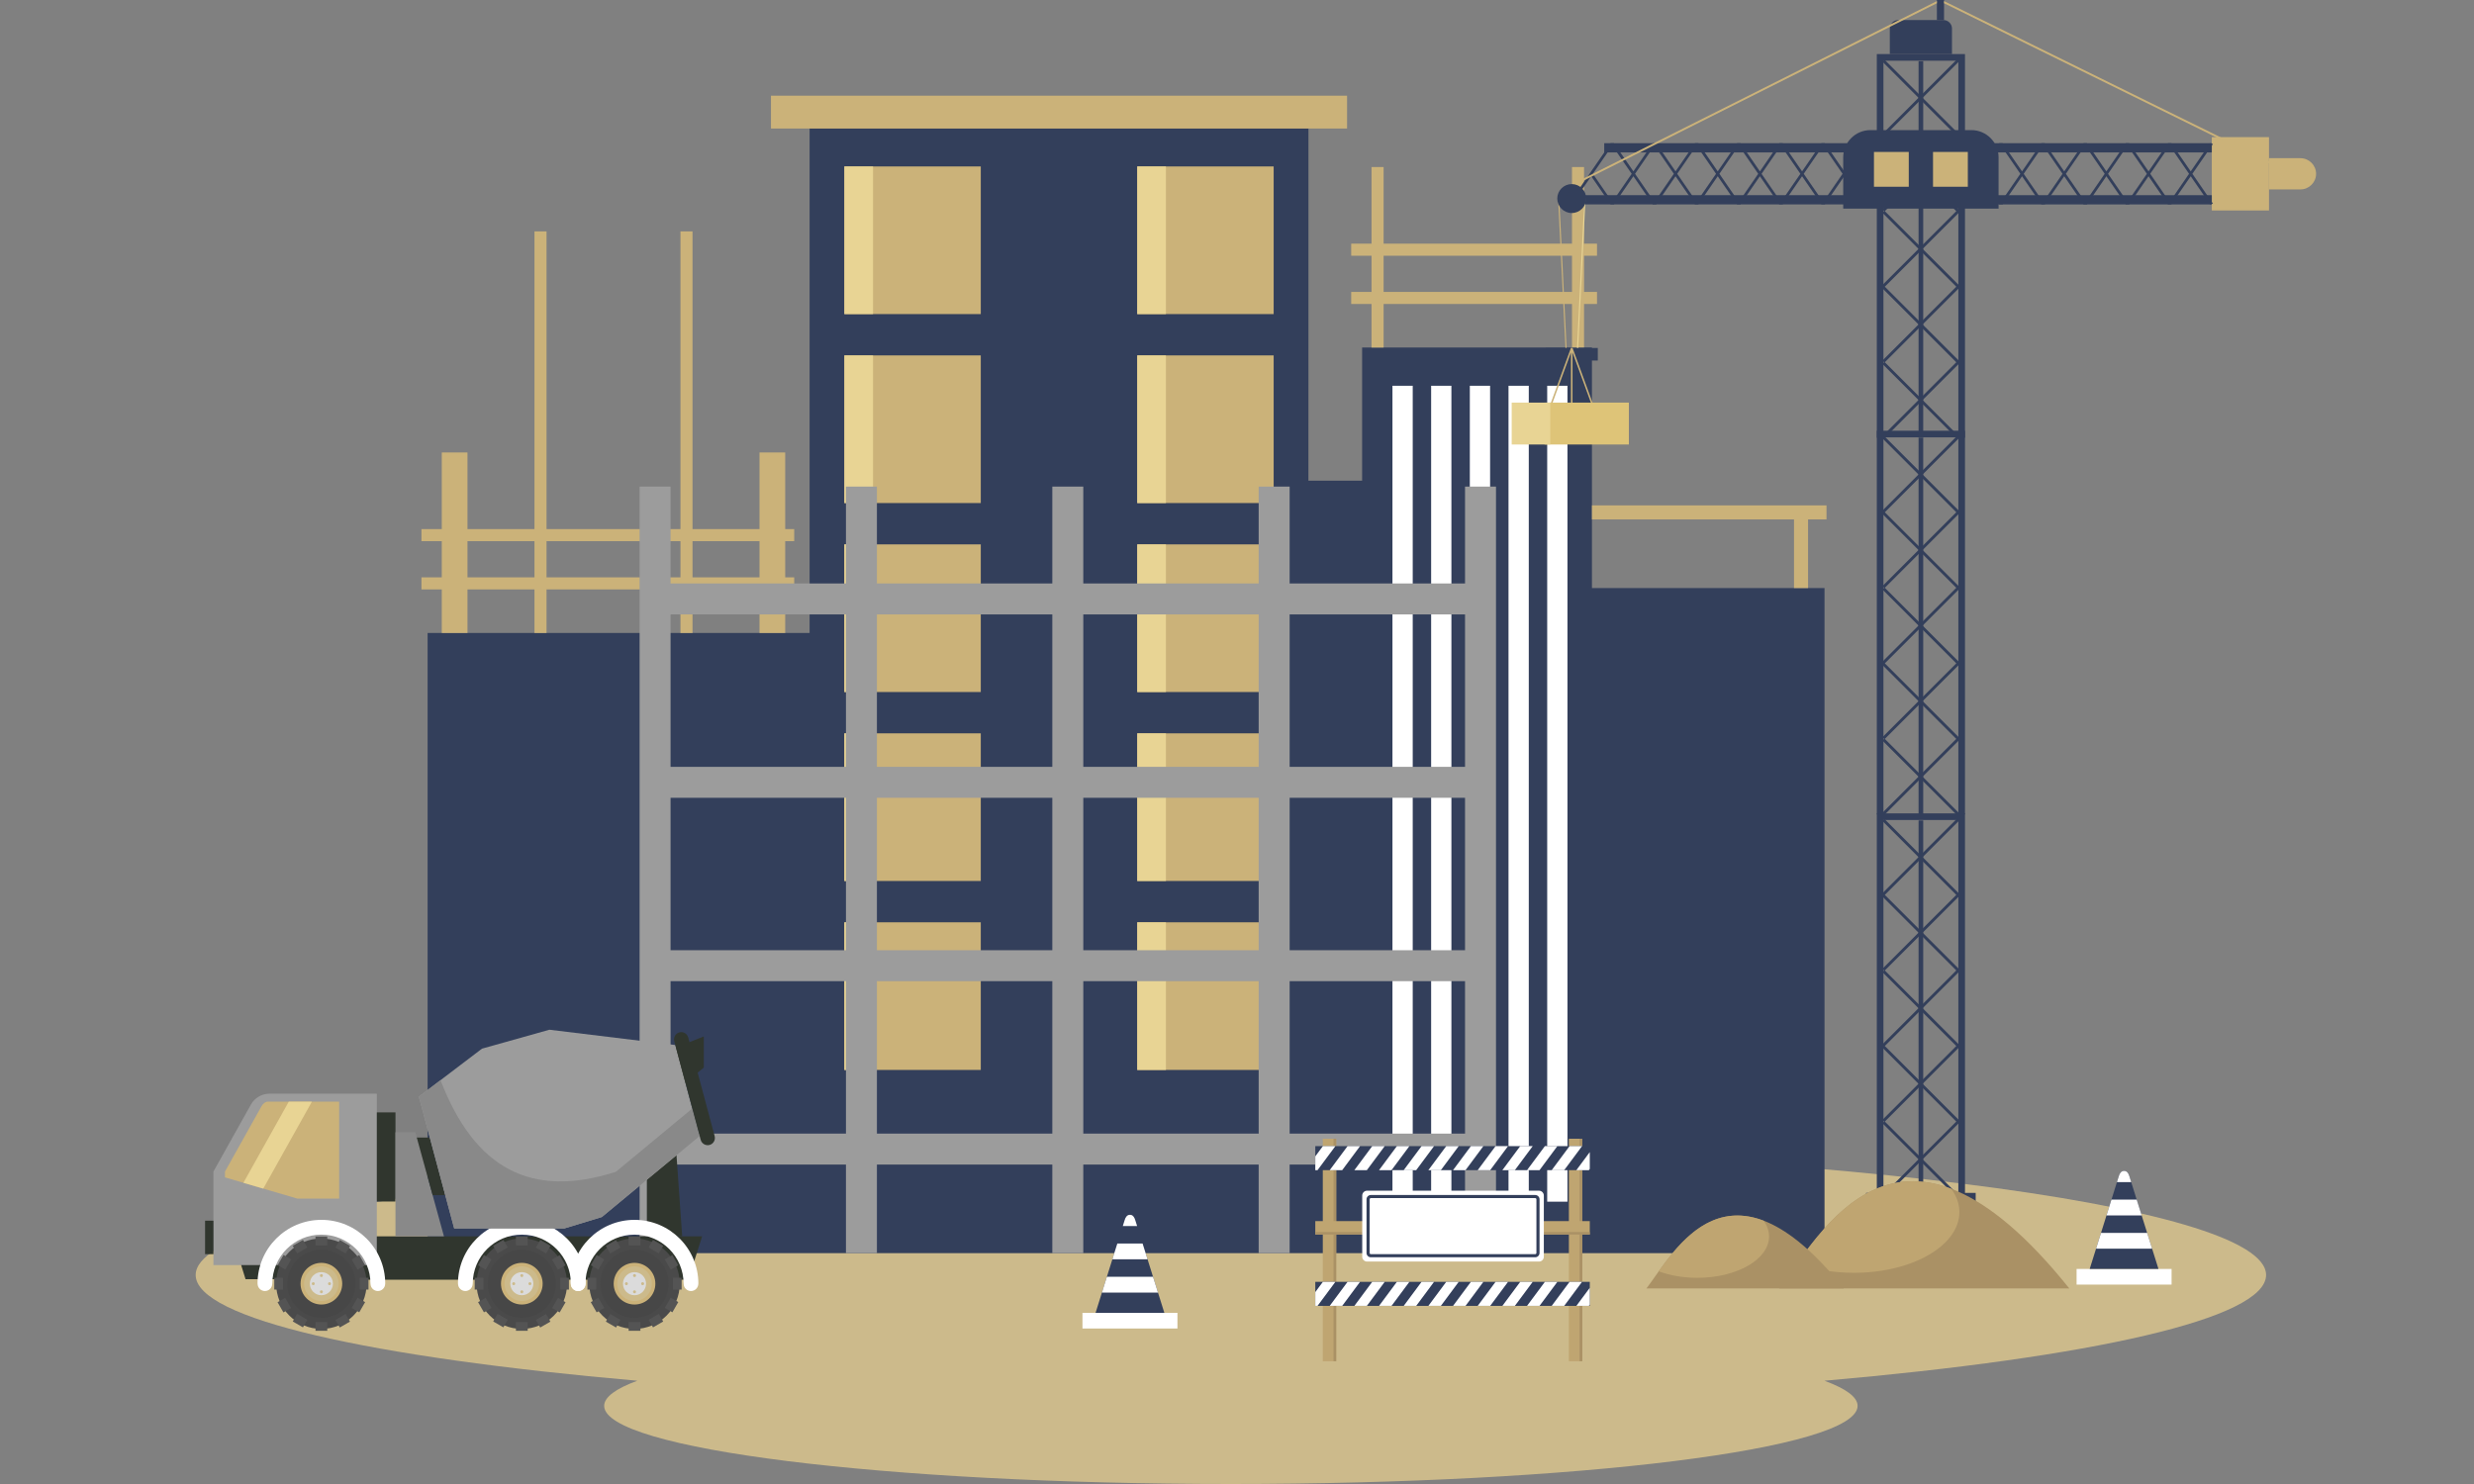<svg xmlns="http://www.w3.org/2000/svg" id="Layer_1" data-name="Layer 1" viewBox="0 0 5000 3000"><rect x="0" y="0" width="5000" height="3000" fill="#808080" stroke="none"/><defs><style>      .cls-1, .cls-2 {        fill: #333f5b;      }      .cls-3, .cls-4 {        fill: #bfa571;      }      .cls-5, .cls-6 {        fill: #fff;      }      .cls-7, .cls-6, .cls-2, .cls-8, .cls-9, .cls-10, .cls-11, .cls-4, .cls-12, .cls-13, .cls-14, .cls-15, .cls-16 {        fill-rule: evenodd;      }      .cls-7, .cls-17 {        fill: #aa9165;      }      .cls-8, .cls-18 {        fill: #cbb279;      }      .cls-19, .cls-13 {        fill: #30362e;      }      .cls-20 {        fill: #dec478;      }      .cls-9, .cls-21 {        fill: #e8d494;      }      .cls-10 {        fill: #ccba8b;      }      .cls-11 {        fill: #9c9c9c;      }      .cls-22 {        fill: #545454;      }      .cls-12 {        fill: #dbdbdb;      }      .cls-14 {        fill: #898989;      }      .cls-15 {        fill: #474747;      }      .cls-16 {        fill: #4a4a4a;      }    </style></defs><rect class="cls-18" x="4470.1" y="277.22" width="115.6" height="148.25"></rect><path class="cls-8" d="M4680.86,351.35h0c0,17.35-14.2,31.55-31.55,31.55h-63.61v-63.1h63.61c17.35,0,31.55,14.2,31.55,31.55"></path><g><path class="cls-10" d="M2487.64,2316.6c1155.47,0,2092.17,116.8,2092.17,260.89,0,88.43-352.89,166.57-892.57,213.75,43.43,15.95,67,33.04,67,50.82,0,87.23-567.07,157.94-1266.6,157.94s-1266.61-70.71-1266.61-157.94c0-17.78,23.57-34.87,67-50.82-539.68-47.18-892.57-125.33-892.57-213.75,0-144.09,936.7-260.89,2092.17-260.89"></path><polygon class="cls-2" points="3687.4 1188.77 3217.37 1188.77 3217.37 702.58 2752.85 702.58 2752.85 971.73 2644.33 971.73 2644.38 702.58 2644.38 259.81 2544.7 259.81 1735.92 259.81 1636.23 259.81 1636.23 1279.6 864.2 1279.6 864.2 2533.29 3687.4 2533.29 3687.4 1188.77"></polygon><rect class="cls-18" x="1558.16" y="193.43" width="1164.29" height="66.38"></rect><path class="cls-6" d="M3048.73,779.86h40.96v1649.41h-40.96V779.86ZM2970.55,779.86h40.96v1649.41h-40.96V779.86ZM2892.36,779.86h40.96v1649.41h-40.96V779.86ZM2814.18,779.86h40.96v1649.41h-40.96V779.86ZM3126.92,779.86h40.96v1649.41h-40.96V779.86Z"></path><rect class="cls-18" x="3177.02" y="337.67" width="24.39" height="364.91"></rect><rect class="cls-18" x="2771.91" y="337.67" width="24.39" height="364.91"></rect><rect class="cls-18" x="2730.81" y="590.13" width="496.78" height="24.39"></rect><rect class="cls-18" x="2730.81" y="492.58" width="496.78" height="24.39"></rect><rect class="cls-18" x="3625.73" y="1037.63" width="28.4" height="151.14"></rect><rect class="cls-18" x="3217.37" y="1021.65" width="474.05" height="28.4"></rect><rect class="cls-18" x="1706.52" y="336.48" width="275.67" height="298.46"></rect><rect class="cls-18" x="2298.42" y="336.48" width="275.67" height="298.46"></rect><polygon class="cls-9" points="1764.44 509.41 1764.44 336.48 1706.52 336.48 1706.52 490.75 1706.52 634.93 1764.44 634.93 1764.44 509.41"></polygon><polygon class="cls-9" points="2356.34 608.12 2356.34 336.48 2298.42 336.48 2298.42 632.16 2298.42 634.93 2356.34 634.93 2356.34 608.12"></polygon><path class="cls-8" d="M1375.21,467.76h24.39v811.84h-24.39V467.76ZM1080.18,467.76h24.39v811.84h-24.39V467.76Z"></path><path class="cls-8" d="M1535,914.69h51.92v364.91h-51.92v-364.91ZM892.86,914.69h51.92v364.91h-51.92v-364.91Z"></path><rect class="cls-18" x="851.76" y="1167.15" width="753.35" height="24.39"></rect><rect class="cls-18" x="851.76" y="1069.6" width="753.35" height="24.39"></rect><rect class="cls-18" x="1706.52" y="718.48" width="275.67" height="298.46"></rect><rect class="cls-18" x="2298.42" y="718.48" width="275.67" height="298.46"></rect><polygon class="cls-9" points="1764.44 891.41 1764.44 718.48 1706.52 718.48 1706.52 872.76 1706.52 1016.94 1764.44 1016.94 1764.44 891.41"></polygon><polygon class="cls-9" points="2356.34 990.13 2356.34 718.48 2298.42 718.48 2298.42 1014.16 2298.42 1016.94 2356.34 1016.94 2356.34 990.13"></polygon><rect class="cls-18" x="1706.52" y="1100.49" width="275.67" height="298.46"></rect><rect class="cls-18" x="2298.42" y="1100.49" width="275.67" height="298.46"></rect><polygon class="cls-9" points="1764.44 1273.42 1764.44 1100.49 1706.52 1100.49 1706.52 1254.76 1706.52 1398.95 1764.44 1398.95 1764.44 1273.42"></polygon><polygon class="cls-9" points="2356.34 1372.14 2356.34 1100.49 2298.42 1100.49 2298.42 1396.17 2298.42 1398.95 2356.34 1398.95 2356.34 1372.14"></polygon><rect class="cls-18" x="1706.52" y="1482.5" width="275.67" height="298.46"></rect><rect class="cls-18" x="2298.42" y="1482.5" width="275.67" height="298.46"></rect><polygon class="cls-9" points="1764.44 1655.44 1764.44 1482.5 1706.52 1482.5 1706.52 1636.77 1706.52 1780.96 1764.44 1780.96 1764.44 1655.44"></polygon><polygon class="cls-9" points="2356.34 1754.14 2356.34 1482.5 2298.42 1482.5 2298.42 1778.18 2298.42 1780.96 2356.34 1780.96 2356.34 1754.14"></polygon><rect class="cls-18" x="1706.52" y="1864.5" width="275.67" height="298.45"></rect><rect class="cls-18" x="2298.42" y="1864.5" width="275.67" height="298.45"></rect><polygon class="cls-9" points="1764.44 2037.44 1764.44 1864.5 1706.52 1864.5 1706.52 2018.78 1706.52 2162.96 1764.44 2162.96 1764.44 2037.44"></polygon><polygon class="cls-9" points="2356.34 2136.15 2356.34 1864.5 2298.42 1864.5 2298.42 2160.19 2298.42 2162.96 2356.34 2162.96 2356.34 2136.15"></polygon><path class="cls-11" d="M1709.7,1550.22v-308.14h-354.48v308.14h354.48ZM2126.75,1550.22v-308.14h-354.48v308.14h354.48ZM2543.81,1550.22v-308.14h-354.48v308.14h354.48ZM2960.87,1550.22v-308.14h-354.48v308.14h354.48ZM1709.7,1920.93v-308.14h-354.48v308.14h354.48ZM2126.75,1920.93v-308.14h-354.48v308.14h354.48ZM2543.81,1920.93v-308.14h-354.48v308.14h354.48ZM2960.87,1920.93v-308.14h-354.48v308.14h354.48ZM1709.7,2291.65v-308.14h-354.48v308.14h354.48ZM2126.75,2291.65v-308.14h-354.48v308.14h354.48ZM2543.81,2291.65v-308.14h-354.48v308.14h354.48ZM2960.87,2291.65v-308.14h-354.48v308.14h354.48ZM1292.64,983.67h62.58v195.83h354.48v-195.83h62.58v195.83h354.48v-195.83h62.58v195.83h354.48v-195.83h62.58v195.83h354.48v-195.83h62.57v1549.63h-62.57v-179.07h-354.48v179.07h-62.58v-179.07h-354.48v179.07h-62.58v-179.07h-354.48v179.07h-62.58v-179.07h-354.48v179.07h-62.58V983.67Z"></path><rect class="cls-1" x="3968.17" y="289.46" width="501.93" height="18.68"></rect><rect class="cls-1" x="3968.17" y="394.55" width="501.93" height="18.68"></rect><path class="cls-1" d="M4043.93,408.3l-39.23-56.96,39.22-56.96,39.23,56.96-39.22,56.96ZM4168.39,351.35l-39.22,56.95-39.23-56.95,39.23-56.96,39.22,56.96ZM4214.4,408.3l-39.23-56.96,39.23-56.96,39.23,56.96-39.23,56.96ZM4338.86,351.35l-39.23,56.95-39.23-56.95,39.23-56.95,39.23,56.95ZM4384.87,408.3l-39.23-56.96,39.23-56.95,39.23,56.96-39.23,56.95ZM3968.17,404.4l33.15-48.12,39.23,56.95h6.78l39.22-56.95,39.23,56.95h6.78l39.22-56.95,39.23,56.95h6.78l39.23-56.95,39.22,56.96h3.39s3.4,0,3.4,0l39.22-56.95,39.22,56.95h6.79l39.23-56.95,39.22,56.95,5.7-1.58-41.53-60.3,41.53-60.3-5.69-1.58-39.23,56.96-39.23-56.96h-3.39s-3.39,0-3.39,0l-39.22,56.95-39.23-56.95h-3.4s-3.39,0-3.39,0l-39.23,56.95-39.23-56.95h-3.39s-3.39,0-3.39,0l-39.22,56.96-39.23-56.96h-6.78l-39.22,56.95-39.23-56.95h-6.79s-39.23,56.96-39.23,56.96l-33.15-48.13v9.85l29.76,43.2-29.76,43.2v9.85Z"></path><path class="cls-1" d="M3953.73,274.12l-72.23-72.22-72.22,72.22,72.22,72.22,72.23-72.22ZM3881.5,499.07l72.22-72.22-72.22-72.22-72.22,72.22,72.22,72.22ZM3953.73,579.57l-72.23-72.22-72.22,72.22,72.22,72.22,72.23-72.22ZM3881.5,804.52l72.22-72.22-72.22-72.22-72.22,72.22,72.22,72.22ZM3959.94,123.47l-74.29,74.29,74.3,74.29-2.08,2.07,2.08,2.07-74.3,74.29,74.29,74.29-2.07,2.07,2.07,2.07-74.29,74.29,74.3,74.29-2.08,2.07,2.08,2.07-74.3,74.29,74.29,74.29-2.07,2.07,2.07,2.07-74.29,74.29,74.3,74.29-4.14,4.14-74.3-74.29-74.29,74.29-4.14-4.14,74.29-74.29-72.97-72.98,3.38-3.39-3.38-3.39,72.97-72.98-74.29-74.29,2.07-2.07-2.07-2.07,74.29-74.29-72.97-72.98,3.38-3.39-3.38-3.39,72.97-72.98-74.29-74.29,2.07-2.07-2.07-2.07,74.29-74.29-72.97-72.97,4.14-4.15,72.97,72.97,74.29-74.29,4.15,4.14Z"></path><polygon class="cls-2" points="3806.46 885.03 3806.46 122.71 3957.87 122.71 3957.87 885.03 3971.27 885.03 3971.27 122.71 3971.27 110.19 3971.27 109.32 3793.07 109.32 3793.07 110.19 3793.07 122.71 3793.07 885.03 3806.46 885.03"></polygon><rect class="cls-1" x="3877.49" y="123.59" width="9.37" height="761.44"></rect><path class="cls-2" d="M3836.44,40.55h91.45c9.39,0,17.09,7.69,17.09,17.09v51.68h-125.63v-51.68c0-9.4,7.69-17.09,17.09-17.09"></path><path class="cls-1" d="M3953.73,1035.56l-72.23-72.22-72.22,72.22,72.22,72.22,72.23-72.22ZM3881.5,1260.51l72.22-72.22-72.22-72.22-72.22,72.22,72.22,72.22ZM3953.73,1341.01l-72.23-72.22-72.22,72.22,72.22,72.22,72.23-72.22ZM3881.5,1565.96l72.22-72.22-72.22-72.22-72.22,72.22,72.22,72.22ZM3959.94,884.91l-74.29,74.29,74.3,74.29-2.08,2.07,2.08,2.07-74.3,74.3,74.29,74.29-2.07,2.07,2.07,2.07-74.29,74.29,74.3,74.29-2.08,2.07,2.08,2.07-74.3,74.29,74.29,74.29-2.07,2.07,2.07,2.07-74.29,74.29,74.3,74.29-4.14,4.14-74.3-74.29-74.29,74.29-4.14-4.14,74.29-74.29-72.97-72.98,3.38-3.39-3.38-3.39,72.97-72.98-74.29-74.29,2.07-2.07-2.07-2.07,74.29-74.29-72.97-72.98,3.38-3.39-3.38-3.39,72.97-72.97-74.29-74.3,2.07-2.07-2.07-2.07,74.29-74.29-72.97-72.98,4.14-4.14,72.97,72.98,74.29-74.29,4.15,4.14Z"></path><polygon class="cls-2" points="3806.46 1646.47 3806.46 884.15 3957.87 884.15 3957.87 1646.47 3971.27 1646.47 3971.27 884.15 3971.27 871.63 3971.27 870.76 3793.07 870.76 3793.07 871.63 3793.07 884.15 3793.07 1646.47 3806.46 1646.47"></polygon><rect class="cls-1" x="3877.49" y="885.03" width="9.37" height="761.44"></rect><rect class="cls-1" x="3242.18" y="289.46" width="574.35" height="18.68"></rect><polygon class="cls-2" points="3182.79 413.23 3816.53 413.23 3816.53 394.55 3182.68 394.55 3182.79 413.23"></polygon><path class="cls-1" d="M3684.61,408.3l39.23-56.96-39.23-56.95-39.23,56.96,39.23,56.95ZM3560.15,351.35l39.22,56.96,39.23-56.96-39.22-56.95-39.23,56.96ZM3514.14,408.3l39.23-56.95-39.22-56.96-39.23,56.96,39.22,56.95ZM3389.68,351.35l39.22,56.95,39.22-56.95-39.22-56.96-39.22,56.96ZM3343.67,408.3l39.22-56.96-39.22-56.96-39.23,56.96,39.23,56.96ZM3219.21,351.35l39.22,56.96,39.23-56.96-39.23-56.96-39.22,56.96ZM3766.46,413.23l-39.23-56.96-39.22,56.96h-3.62s-3.17,0-3.17,0l-39.23-56.96-39.22,56.96h-3.39s-3.39,0-3.39,0l-39.23-56.96-39.22,56.96h-6.78l-39.23-56.96-39.22,56.96h-6.78l-39.23-56.95-39.22,56.95h-6.78l-39.23-56.96-39.23,56.96h-6.78l-39.23-56.95-33.09,48.04-.05-9.77,59.5-86.4,12.87-18.68h3.39s3.4,0,3.4,0l39.23,56.96,39.22-56.96h6.78l39.23,56.96,39.23-56.96h3.39s3.39,0,3.39,0l39.23,56.96,39.23-56.96h6.78l39.23,56.96,39.23-56.96h6.78s39.22,56.96,39.22,56.96l39.23-56.96h6.79l39.21,56.96,39.23-56.96,5.7,1.59-41.53,60.3,41.53,60.3-5.69,1.58Z"></path><path class="cls-2" d="M3984.2,263h-204.07c-30.23,0-54.96,24.73-54.96,54.97v103.72h313.99v-103.72c0-30.23-24.73-54.97-54.96-54.97"></path><rect class="cls-18" x="3906.68" y="307.17" width="70.34" height="70.35"></rect><rect class="cls-18" x="3787.31" y="307.17" width="70.35" height="70.35"></rect><rect class="cls-1" x="3914.5" y="0" width="14.43" height="40.55"></rect><polygon class="cls-2" points="3123.85 703.44 3229.19 703.44 3229.19 728.85 3205.02 728.85 3205.02 758.9 3148.02 758.9 3148.02 728.85 3123.85 728.85 3123.85 703.44"></polygon><rect class="cls-18" x="3156.33" y="401.21" width="2.35" height="302.41" transform="translate(-23.33 155.78) rotate(-2.82)"></rect><rect class="cls-21" x="3044.32" y="551.25" width="302.41" height="2.35" transform="translate(2486.78 3716.95) rotate(-87.18)"></rect><polygon class="cls-18" points="3914.5 2.17 3175.64 373.21 3177.39 376.7 3914.5 6.55 3914.5 2.17"></polygon><path class="cls-2" d="M3176.52,372.13c-16.16,0-29.26,13.1-29.26,29.26s13.1,29.26,29.26,29.26,29.26-13.1,29.26-29.26-13.1-29.26-29.26-29.26"></path><path class="cls-2" d="M3176.52,388.86c-6.92,0-12.53,5.61-12.53,12.53s5.61,12.53,12.53,12.53,12.53-5.61,12.53-12.53-5.61-12.53-12.53-12.53"></path><polygon class="cls-18" points="3928.93 6.53 4632.41 353.1 4634.15 349.59 3928.93 2.17 3928.93 6.53"></polygon><rect class="cls-1" x="3771.44" y="2411.49" width="221.46" height="55.91"></rect><rect class="cls-1" x="3738.72" y="2467.4" width="286.89" height="45.81"></rect><path class="cls-1" d="M3953.73,1809.09l-72.23-72.22-72.22,72.22,72.22,72.22,72.23-72.22ZM3881.5,2034.04l72.22-72.22-72.22-72.22-72.22,72.22,72.22,72.22ZM3953.73,2114.55l-72.23-72.22-72.22,72.22,72.22,72.22,72.23-72.22ZM3881.5,2339.49l72.22-72.22-72.22-72.22-72.22,72.22,72.22,72.22ZM3959.94,1658.44l-74.29,74.29,74.3,74.29-2.08,2.07,2.08,2.08-74.3,74.29,74.29,74.29-2.07,2.06,2.07,2.08-74.29,74.29,74.3,74.29-2.08,2.07,2.08,2.07-74.3,74.29,74.29,74.29-2.07,2.08,2.07,2.07-74.29,74.29,74.3,74.29-4.14,4.15-74.3-74.3-74.29,74.3-4.14-4.15,74.29-74.29-72.97-72.97,3.38-3.38-3.38-3.4,72.97-72.97-74.29-74.29,2.07-2.07-2.07-2.07,74.29-74.29-72.97-72.97,3.38-3.39-3.38-3.38,72.97-72.97-74.29-74.29,2.07-2.08-2.07-2.07,74.29-74.29-72.97-72.98,4.14-4.14,72.97,72.97,74.29-74.29,4.15,4.14Z"></path><polygon class="cls-2" points="3806.46 2420 3806.46 1657.68 3957.87 1657.68 3957.87 2420 3971.27 2420 3971.27 1657.68 3971.27 1645.17 3971.27 1644.29 3793.07 1644.29 3793.07 1645.17 3793.07 1657.68 3793.07 2420 3806.46 2420"></polygon><rect class="cls-1" x="3877.49" y="1658.56" width="9.37" height="761.44"></rect><polygon class="cls-18" points="3174.95 712.28 3113.74 880.01 3110.8 878.95 3175.05 702.91 3176.52 703.45 3177.99 702.91 3242.23 878.95 3239.3 880.01 3178.08 712.28 3178.08 890.84 3174.95 890.84 3174.95 712.28"></polygon><path class="cls-7" d="M3595.58,2604.7h586.55c-343.91-429.21-504.44-106.79-586.55,0"></path><path class="cls-4" d="M3943.62,2403.18c-152.44-58.03-248.63,62.37-311.48,150.61,33.11,12.21,72.47,19.3,114.7,19.3,117.68,0,213.07-54.96,213.07-122.77,0-16.7-5.8-32.62-16.29-47.14"></path><path class="cls-7" d="M3327.47,2604.7h398.98c-233.94-291.96-343.13-72.64-398.98,0"></path><path class="cls-4" d="M3564.22,2467.63c-103.69-39.48-169.13,42.42-211.88,102.45,22.52,8.31,49.3,13.12,78.02,13.12,80.05,0,144.93-37.39,144.93-83.51,0-11.37-3.94-22.19-11.08-32.07"></path><polygon class="cls-13" points="630.43 2499.38 1419.03 2499.38 1391.02 2587.13 630.43 2587.13 630.43 2585.97 496.27 2585.97 487.4 2557.5 487.4 2505.45 630.43 2505.45 630.43 2499.38"></polygon><rect class="cls-19" x="728.31" y="2248.77" width="70.95" height="180.17"></rect><path class="cls-11" d="M761.53,2210.94h-216.8c-16.02,0-30.04,8.83-37.34,21.47l-76.08,136.06v189.02h330.23v-346.56Z"></path><path class="cls-8" d="M454.64,2380.14l146.32,42.94h84.48v-196.04h-143.8c-5.8,0-10.39,4.6-13.01,9.11l-73.99,132.32v11.67Z"></path><path class="cls-16" d="M649.52,2503.64c50.49,0,91.42,40.93,91.42,91.42s-40.93,91.42-91.42,91.42-91.43-40.93-91.43-91.42,40.93-91.42,91.43-91.42"></path><path class="cls-15" d="M649.52,2526.18c38.04,0,68.88,30.84,68.88,68.88s-30.84,68.88-68.88,68.88-68.88-30.84-68.88-68.88,30.84-68.88,68.88-68.88"></path><path class="cls-8" d="M649.52,2552.94c23.26,0,42.12,18.86,42.12,42.12s-18.86,42.12-42.12,42.12-42.12-18.86-42.12-42.12,18.86-42.12,42.12-42.12"></path><path class="cls-10" d="M649.52,2560.1c19.31,0,34.96,15.65,34.96,34.96s-15.65,34.97-34.96,34.97-34.96-15.66-34.96-34.97,15.65-34.96,34.96-34.96"></path><path class="cls-12" d="M649.52,2571.73c12.89,0,23.33,10.45,23.33,23.33s-10.45,23.33-23.33,23.33-23.34-10.44-23.34-23.33,10.45-23.33,23.34-23.33"></path><rect class="cls-22" x="637.62" y="2499.85" width="23.8" height="17.69"></rect><rect class="cls-22" x="594.43" y="2511.42" width="23.81" height="17.7" transform="translate(-1179.16 641.07) rotate(-30.01)"></rect><rect class="cls-22" x="562.82" y="2543.03" width="23.8" height="17.7" transform="translate(-1922.73 1773.97) rotate(-60.01)"></rect><rect class="cls-22" x="554.3" y="2583.16" width="17.69" height="23.81"></rect><rect class="cls-22" x="565.87" y="2626.35" width="17.7" height="23.8" transform="translate(-1241.94 640.65) rotate(-29.99)"></rect><rect class="cls-22" x="597.49" y="2657.96" width="17.7" height="23.8" transform="translate(-2009.09 1860.34) rotate(-60.01)"></rect><rect class="cls-22" x="637.62" y="2672.58" width="23.8" height="17.7"></rect><rect class="cls-22" x="680.8" y="2661.01" width="23.8" height="17.7" transform="translate(-1241.9 703.83) rotate(-29.99)"></rect><rect class="cls-22" x="712.41" y="2629.4" width="23.8" height="17.69" transform="translate(-1922.62 1946.36) rotate(-60)"></rect><rect class="cls-22" x="727.04" y="2583.16" width="17.69" height="23.81"></rect><rect class="cls-22" x="715.47" y="2539.98" width="17.69" height="23.8" transform="translate(-1178.87 704.02) rotate(-30)"></rect><rect class="cls-22" x="683.86" y="2508.36" width="17.7" height="23.81" transform="translate(-1836.17 1859.67) rotate(-59.99)"></rect><path class="cls-10" d="M649.52,2575.66c1.66,0,3,1.34,3,3.01s-1.34,3-3,3-3-1.34-3-3,1.34-3.01,3-3.01"></path><path class="cls-10" d="M630.11,2595.06c0-1.66,1.34-3,3-3s3,1.34,3,3-1.34,3-3,3-3-1.34-3-3"></path><path class="cls-10" d="M649.52,2614.47c-1.66,0-3-1.34-3-3s1.34-3.01,3-3.01,3,1.35,3,3.01-1.34,3-3,3"></path><path class="cls-10" d="M668.93,2595.06c0,1.66-1.34,3-3,3s-3-1.34-3-3,1.34-3,3-3,3,1.34,3,3"></path><path class="cls-6" d="M649.52,2466.01c71.28,0,129.06,57.78,129.06,129.06h-.12c0,8.19-6.63,14.82-14.82,14.82s-14.82-6.63-14.82-14.82h-.12c0-54.77-44.41-99.18-99.19-99.18s-99.19,44.41-99.19,99.18h-.12c0,8.19-6.63,14.82-14.82,14.82s-14.82-6.63-14.82-14.82h-.12c0-71.28,57.79-129.06,129.06-129.06"></path><polygon class="cls-13" points="1307.32 2140.95 1353.53 2140.95 1378.74 2499.38 1307.32 2499.38 1307.32 2140.95"></polygon><polygon class="cls-13" points="1307.32 2140.95 1307.32 2252.97 1422.37 2158.22 1422.37 2095.21 1307.32 2140.95"></polygon><rect class="cls-19" x="414.45" y="2467.67" width="16.85" height="67.68"></rect><polygon class="cls-14" points="799.26 2288.91 839.4 2288.91 897.27 2499.38 799.26 2499.38 799.26 2288.91"></polygon><polygon class="cls-13" points="874.38 2416.12 899.88 2416.12 868.66 2299.61 842.34 2299.61 874.38 2416.12"></polygon><path class="cls-16" d="M1054.6,2503.64c50.49,0,91.42,40.93,91.42,91.42s-40.93,91.42-91.42,91.42-91.43-40.93-91.43-91.42,40.93-91.42,91.43-91.42"></path><path class="cls-15" d="M1054.6,2526.18c38.04,0,68.88,30.84,68.88,68.88s-30.84,68.88-68.88,68.88-68.89-30.84-68.89-68.88,30.84-68.88,68.89-68.88"></path><path class="cls-8" d="M1054.6,2552.94c23.26,0,42.12,18.86,42.12,42.12s-18.86,42.12-42.12,42.12-42.12-18.86-42.12-42.12,18.86-42.12,42.12-42.12"></path><path class="cls-10" d="M1054.6,2560.1c19.31,0,34.96,15.65,34.96,34.96s-15.65,34.97-34.96,34.97-34.96-15.66-34.96-34.97,15.65-34.96,34.96-34.96"></path><path class="cls-12" d="M1054.6,2571.73c12.89,0,23.33,10.45,23.33,23.33s-10.45,23.33-23.33,23.33-23.34-10.44-23.34-23.33,10.45-23.33,23.34-23.33"></path><rect class="cls-22" x="1042.7" y="2499.85" width="23.8" height="17.69"></rect><rect class="cls-22" x="999.52" y="2511.42" width="23.8" height="17.7" transform="translate(-1124.87 843.67) rotate(-30.01)"></rect><rect class="cls-22" x="967.9" y="2543.03" width="23.8" height="17.69" transform="translate(-1720.1 2124.52) rotate(-60)"></rect><rect class="cls-22" x="959.39" y="2583.16" width="17.69" height="23.81"></rect><rect class="cls-22" x="970.96" y="2626.34" width="17.7" height="23.81" transform="translate(-1187.88 843.39) rotate(-30)"></rect><rect class="cls-22" x="1002.57" y="2657.96" width="17.7" height="23.8" transform="translate(-1806.51 2211.16) rotate(-60.01)"></rect><rect class="cls-22" x="1042.7" y="2672.58" width="23.8" height="17.7"></rect><rect class="cls-22" x="1085.88" y="2661.01" width="23.8" height="17.7" transform="translate(-1187.68 906.36) rotate(-29.99)"></rect><rect class="cls-22" x="1117.5" y="2629.4" width="23.8" height="17.7" transform="translate(-1720.11 2297.4) rotate(-60)"></rect><rect class="cls-22" x="1132.12" y="2583.16" width="17.7" height="23.81"></rect><rect class="cls-22" x="1120.55" y="2539.98" width="17.69" height="23.8" transform="translate(-1124.47 906.37) rotate(-29.99)"></rect><rect class="cls-22" x="1088.94" y="2508.36" width="17.7" height="23.81" transform="translate(-1633.67 2210.42) rotate(-59.99)"></rect><path class="cls-10" d="M1054.6,2575.66c1.66,0,3,1.34,3,3.01s-1.35,3-3,3-3-1.34-3-3,1.34-3.01,3-3.01"></path><path class="cls-10" d="M1035.2,2595.06c0-1.66,1.34-3,3-3s3,1.34,3,3-1.34,3-3,3-3-1.34-3-3"></path><path class="cls-10" d="M1054.6,2614.47c-1.66,0-3-1.34-3-3s1.34-3.01,3-3.01,3,1.35,3,3.01-1.35,3-3,3"></path><path class="cls-10" d="M1074.01,2595.06c0,1.66-1.34,3-3,3s-3-1.34-3-3,1.34-3,3-3,3,1.34,3,3"></path><path class="cls-6" d="M1054.6,2466.01c71.28,0,129.06,57.78,129.06,129.06h-.12c0,8.19-6.63,14.82-14.82,14.82s-14.82-6.63-14.82-14.82h-.12c0-54.77-44.41-99.18-99.19-99.18s-99.19,44.41-99.19,99.18h-.12c0,8.19-6.63,14.82-14.82,14.82s-14.82-6.63-14.82-14.82h-.12c0-71.28,57.78-129.06,129.06-129.06"></path><path class="cls-16" d="M1282.37,2503.64c50.49,0,91.42,40.93,91.42,91.42s-40.93,91.42-91.42,91.42-91.42-40.93-91.42-91.42,40.93-91.42,91.42-91.42"></path><path class="cls-15" d="M1282.37,2526.18c38.04,0,68.88,30.84,68.88,68.88s-30.84,68.88-68.88,68.88-68.88-30.84-68.88-68.88,30.84-68.88,68.88-68.88"></path><path class="cls-8" d="M1282.37,2552.94c23.26,0,42.12,18.86,42.12,42.12s-18.86,42.12-42.12,42.12-42.12-18.86-42.12-42.12,18.86-42.12,42.12-42.12"></path><path class="cls-10" d="M1282.37,2560.1c19.31,0,34.96,15.65,34.96,34.96s-15.66,34.97-34.96,34.97-34.96-15.66-34.96-34.97,15.66-34.96,34.96-34.96"></path><path class="cls-12" d="M1282.37,2571.73c12.89,0,23.34,10.45,23.34,23.33s-10.45,23.33-23.34,23.33-23.34-10.44-23.34-23.33,10.45-23.33,23.34-23.33"></path><rect class="cls-22" x="1270.47" y="2499.85" width="23.81" height="17.69"></rect><rect class="cls-22" x="1227.29" y="2511.42" width="23.8" height="17.7" transform="translate(-1094.43 957.73) rotate(-30.01)"></rect><rect class="cls-22" x="1195.68" y="2543.03" width="23.8" height="17.69" transform="translate(-1606.21 2321.78) rotate(-60)"></rect><rect class="cls-22" x="1187.16" y="2583.16" width="17.69" height="23.81"></rect><rect class="cls-22" x="1198.73" y="2626.34" width="17.7" height="23.81" transform="translate(-1157.36 957.28) rotate(-30)"></rect><rect class="cls-22" x="1230.34" y="2657.96" width="17.7" height="23.8" transform="translate(-1692.59 2408.25) rotate(-60)"></rect><rect class="cls-22" x="1270.47" y="2672.58" width="23.81" height="17.7"></rect><rect class="cls-22" x="1313.66" y="2661.01" width="23.8" height="17.7" transform="translate(-1157.27 1020.38) rotate(-30)"></rect><rect class="cls-22" x="1345.27" y="2629.4" width="23.81" height="17.7" transform="translate(-1606.2 2494.35) rotate(-60)"></rect><rect class="cls-22" x="1359.9" y="2583.16" width="17.69" height="23.81"></rect><rect class="cls-22" x="1348.33" y="2539.98" width="17.69" height="23.8" transform="translate(-1094.13 1020.5) rotate(-30)"></rect><rect class="cls-22" x="1316.71" y="2508.36" width="17.7" height="23.8" transform="translate(-1519.81 2407.48) rotate(-59.99)"></rect><path class="cls-10" d="M1282.37,2575.66c1.66,0,3,1.34,3,3.01s-1.34,3-3,3-3-1.34-3-3,1.34-3.01,3-3.01"></path><path class="cls-10" d="M1262.97,2595.06c0-1.66,1.34-3,3-3s3,1.34,3,3-1.34,3-3,3-3-1.34-3-3"></path><path class="cls-10" d="M1282.37,2614.47c-1.66,0-3-1.34-3-3s1.34-3.01,3-3.01,3,1.35,3,3.01-1.34,3-3,3"></path><path class="cls-10" d="M1301.78,2595.06c0,1.66-1.34,3-3,3s-3-1.34-3-3,1.34-3,3-3,3,1.34,3,3"></path><path class="cls-6" d="M1282.37,2466.01c71.28,0,129.06,57.78,129.06,129.06h-.12c0,8.19-6.63,14.82-14.82,14.82s-14.82-6.63-14.82-14.82h-.12c0-54.77-44.41-99.18-99.19-99.18s-99.19,44.41-99.19,99.18h-.12c0,8.19-6.64,14.82-14.82,14.82s-14.82-6.63-14.82-14.82h-.12c0-71.28,57.78-129.06,129.06-129.06"></path><polygon class="cls-11" points="846.51 2216.93 917.88 2483.3 1140.77 2483.3 1216.36 2460.28 1414.05 2296.54 1364.76 2112.59 1110.38 2081.66 974.09 2119.93 846.51 2216.93"></polygon><path class="cls-14" d="M890.3,2183.64l-43.79,33.29,22.15,82.68,31.22,116.51,18,67.18h222.89l75.59-23.02,90.96-75.34,59.88-49.6,46.84-38.8-14.91-55.62-36.45,30.19-55.36,45.86-62.73,51.96c-170.79,54.55-285.19-5.84-354.3-185.29"></path><path class="cls-13" d="M1373.02,2086.99h0c7.76-2.08,15.81,2.57,17.89,10.33l53.43,199.38c2.08,7.76-2.57,15.81-10.33,17.89h0c-7.76,2.08-15.81-2.57-17.89-10.33l-53.42-199.38c-2.08-7.75,2.57-15.8,10.33-17.89"></path><polygon class="cls-9" points="630.37 2227.05 583.64 2227.05 491.92 2391.08 532.06 2402.86 630.37 2227.05"></polygon><rect class="cls-5" x="4196.81" y="2565.25" width="191.99" height="31.65"></rect><path class="cls-2" d="M4223.31,2565.25h138.99l-58.84-187.51c-1.81-5.93-4.8-10.66-10.66-10.66s-8.99,4.94-10.67,10.66l-58.83,187.51Z"></path><polygon class="cls-6" points="4349.46 2524.32 4339.44 2492.37 4246.18 2492.37 4236.15 2524.32 4349.46 2524.32"></polygon><polygon class="cls-6" points="4328.35 2457.05 4318.33 2425.1 4267.28 2425.1 4257.26 2457.05 4328.35 2457.05"></polygon><path class="cls-6" d="M4307.25,2389.76l-3.78-12.03c-1.81-5.93-4.8-10.66-10.66-10.66s-8.99,4.94-10.67,10.66l-3.77,12.03h28.88Z"></path><rect class="cls-3" x="3170.73" y="2302.03" width="27.1" height="449.8"></rect><rect class="cls-17" x="3192.41" y="2302.03" width="5.42" height="449.8"></rect><rect class="cls-3" x="2673.39" y="2302.03" width="27.1" height="449.8"></rect><rect class="cls-17" x="2695.07" y="2302.03" width="5.42" height="449.8"></rect><rect class="cls-3" x="2658.24" y="2468.55" width="554.74" height="27.1"></rect><rect class="cls-17" x="2658.24" y="2490.72" width="554.74" height="4.93"></rect><rect class="cls-1" x="2658.24" y="2316.96" width="554.74" height="48.59"></rect><polygon class="cls-6" points="2658.24 2365.55 2662.74 2365.55 2698.84 2316.96 2673.59 2316.96 2658.24 2337.62 2658.24 2365.55"></polygon><polygon class="cls-6" points="2687.36 2365.55 2712.59 2365.55 2748.69 2316.96 2723.45 2316.96 2687.36 2365.55"></polygon><polygon class="cls-6" points="2737.2 2365.55 2762.44 2365.55 2798.54 2316.96 2773.3 2316.96 2737.2 2365.55"></polygon><polygon class="cls-6" points="2787.05 2365.55 2812.29 2365.55 2848.39 2316.96 2823.15 2316.96 2787.05 2365.55"></polygon><polygon class="cls-6" points="2836.9 2365.55 2862.14 2365.55 2898.24 2316.96 2873 2316.96 2836.9 2365.55"></polygon><polygon class="cls-6" points="2886.75 2365.55 2911.99 2365.55 2948.08 2316.96 2922.85 2316.96 2886.75 2365.55"></polygon><polygon class="cls-6" points="2936.6 2365.55 2961.84 2365.55 2997.94 2316.96 2972.7 2316.96 2936.6 2365.55"></polygon><polygon class="cls-6" points="2986.45 2365.55 3011.69 2365.55 3047.78 2316.96 3022.54 2316.96 2986.45 2365.55"></polygon><polygon class="cls-6" points="3036.3 2365.55 3061.54 2365.55 3097.64 2316.96 3072.4 2316.96 3036.3 2365.55"></polygon><polygon class="cls-6" points="3086.15 2365.55 3111.39 2365.55 3147.48 2316.96 3122.24 2316.96 3086.15 2365.55"></polygon><polygon class="cls-6" points="3136 2365.55 3161.24 2365.55 3197.34 2316.96 3172.1 2316.96 3136 2365.55"></polygon><polygon class="cls-6" points="3185.85 2365.55 3211.09 2365.55 3212.98 2363.01 3212.98 2329.02 3185.85 2365.55"></polygon><rect class="cls-1" x="2658.24" y="2591.33" width="554.74" height="48.58"></rect><polygon class="cls-6" points="2658.24 2639.92 2662.74 2639.92 2698.84 2591.33 2673.59 2591.33 2658.24 2611.99 2658.24 2639.92"></polygon><polygon class="cls-6" points="2687.36 2639.92 2712.59 2639.92 2748.69 2591.33 2723.45 2591.33 2687.36 2639.92"></polygon><polygon class="cls-6" points="2737.2 2639.92 2762.44 2639.92 2798.54 2591.33 2773.3 2591.33 2737.2 2639.92"></polygon><polygon class="cls-6" points="2787.05 2639.92 2812.29 2639.92 2848.39 2591.33 2823.15 2591.33 2787.05 2639.92"></polygon><polygon class="cls-6" points="2836.9 2639.92 2862.14 2639.92 2898.24 2591.33 2873 2591.33 2836.9 2639.92"></polygon><polygon class="cls-6" points="2886.75 2639.92 2911.99 2639.92 2948.08 2591.33 2922.85 2591.33 2886.75 2639.92"></polygon><polygon class="cls-6" points="2936.6 2639.92 2961.84 2639.92 2997.94 2591.33 2972.7 2591.33 2936.6 2639.92"></polygon><polygon class="cls-6" points="2986.45 2639.92 3011.69 2639.92 3047.78 2591.33 3022.54 2591.33 2986.45 2639.92"></polygon><polygon class="cls-6" points="3036.3 2639.92 3061.54 2639.92 3097.64 2591.33 3072.4 2591.33 3036.3 2639.92"></polygon><polygon class="cls-6" points="3086.15 2639.92 3111.39 2639.92 3147.48 2591.33 3122.24 2591.33 3086.15 2639.92"></polygon><polygon class="cls-6" points="3136 2639.92 3161.24 2639.92 3197.34 2591.33 3172.1 2591.33 3136 2639.92"></polygon><polygon class="cls-6" points="3185.85 2639.92 3211.09 2639.92 3212.98 2637.37 3212.98 2603.4 3185.85 2639.92"></polygon><path class="cls-6" d="M2762.87,2407.08h347.46c5.38,0,9.78,4.4,9.78,9.79v123.67c0,5.39-4.4,9.79-9.78,9.79h-347.46c-5.38,0-9.78-4.4-9.78-9.79v-123.67c0-5.39,4.4-9.79,9.78-9.79"></path><path class="cls-1" d="M3102.69,2422.06h-332.17c-.67,0-1.28.27-1.73.71h0c-.44.46-.72,1.07-.72,1.74v108.38c0,.67.27,1.28.72,1.73.44.44,1.06.72,1.73.72h332.17c.67,0,1.28-.27,1.73-.72.44-.44.72-1.06.72-1.73v-108.38c0-.67-.28-1.28-.72-1.73h0c-.44-.45-1.06-.72-1.73-.72M2770.51,2415.76h332.17c2.4,0,4.59.98,6.18,2.57h.01c1.58,1.58,2.57,3.78,2.57,6.19v108.38c0,2.41-.98,4.61-2.57,6.19-1.59,1.58-3.78,2.57-6.19,2.57h-332.17c-2.41,0-4.6-.98-6.18-2.57-1.59-1.58-2.57-3.78-2.57-6.19v-108.38c0-2.41.98-4.61,2.57-6.19h.01c1.58-1.58,3.77-2.57,6.17-2.57Z"></path><rect class="cls-5" x="2187.67" y="2653.99" width="191.98" height="31.65"></rect><path class="cls-2" d="M2214.17,2653.99h139l-58.83-187.51c-1.81-5.93-4.8-10.67-10.67-10.67s-8.99,4.93-10.67,10.67l-58.83,187.51Z"></path><polygon class="cls-6" points="2340.32 2613.05 2330.3 2581.11 2237.03 2581.11 2227.01 2613.05 2340.32 2613.05"></polygon><polygon class="cls-6" points="2319.22 2545.77 2309.19 2513.84 2258.14 2513.84 2248.12 2545.77 2319.22 2545.77"></polygon><path class="cls-6" d="M2298.11,2478.49l-3.77-12.02c-1.81-5.93-4.8-10.67-10.67-10.67s-8.99,4.93-10.67,10.67l-3.77,12.02h28.88Z"></path><rect class="cls-20" x="3121.58" y="813.89" width="170.38" height="84.71"></rect><rect class="cls-21" x="3055.16" y="813.89" width="77.97" height="84.71"></rect></g></svg>